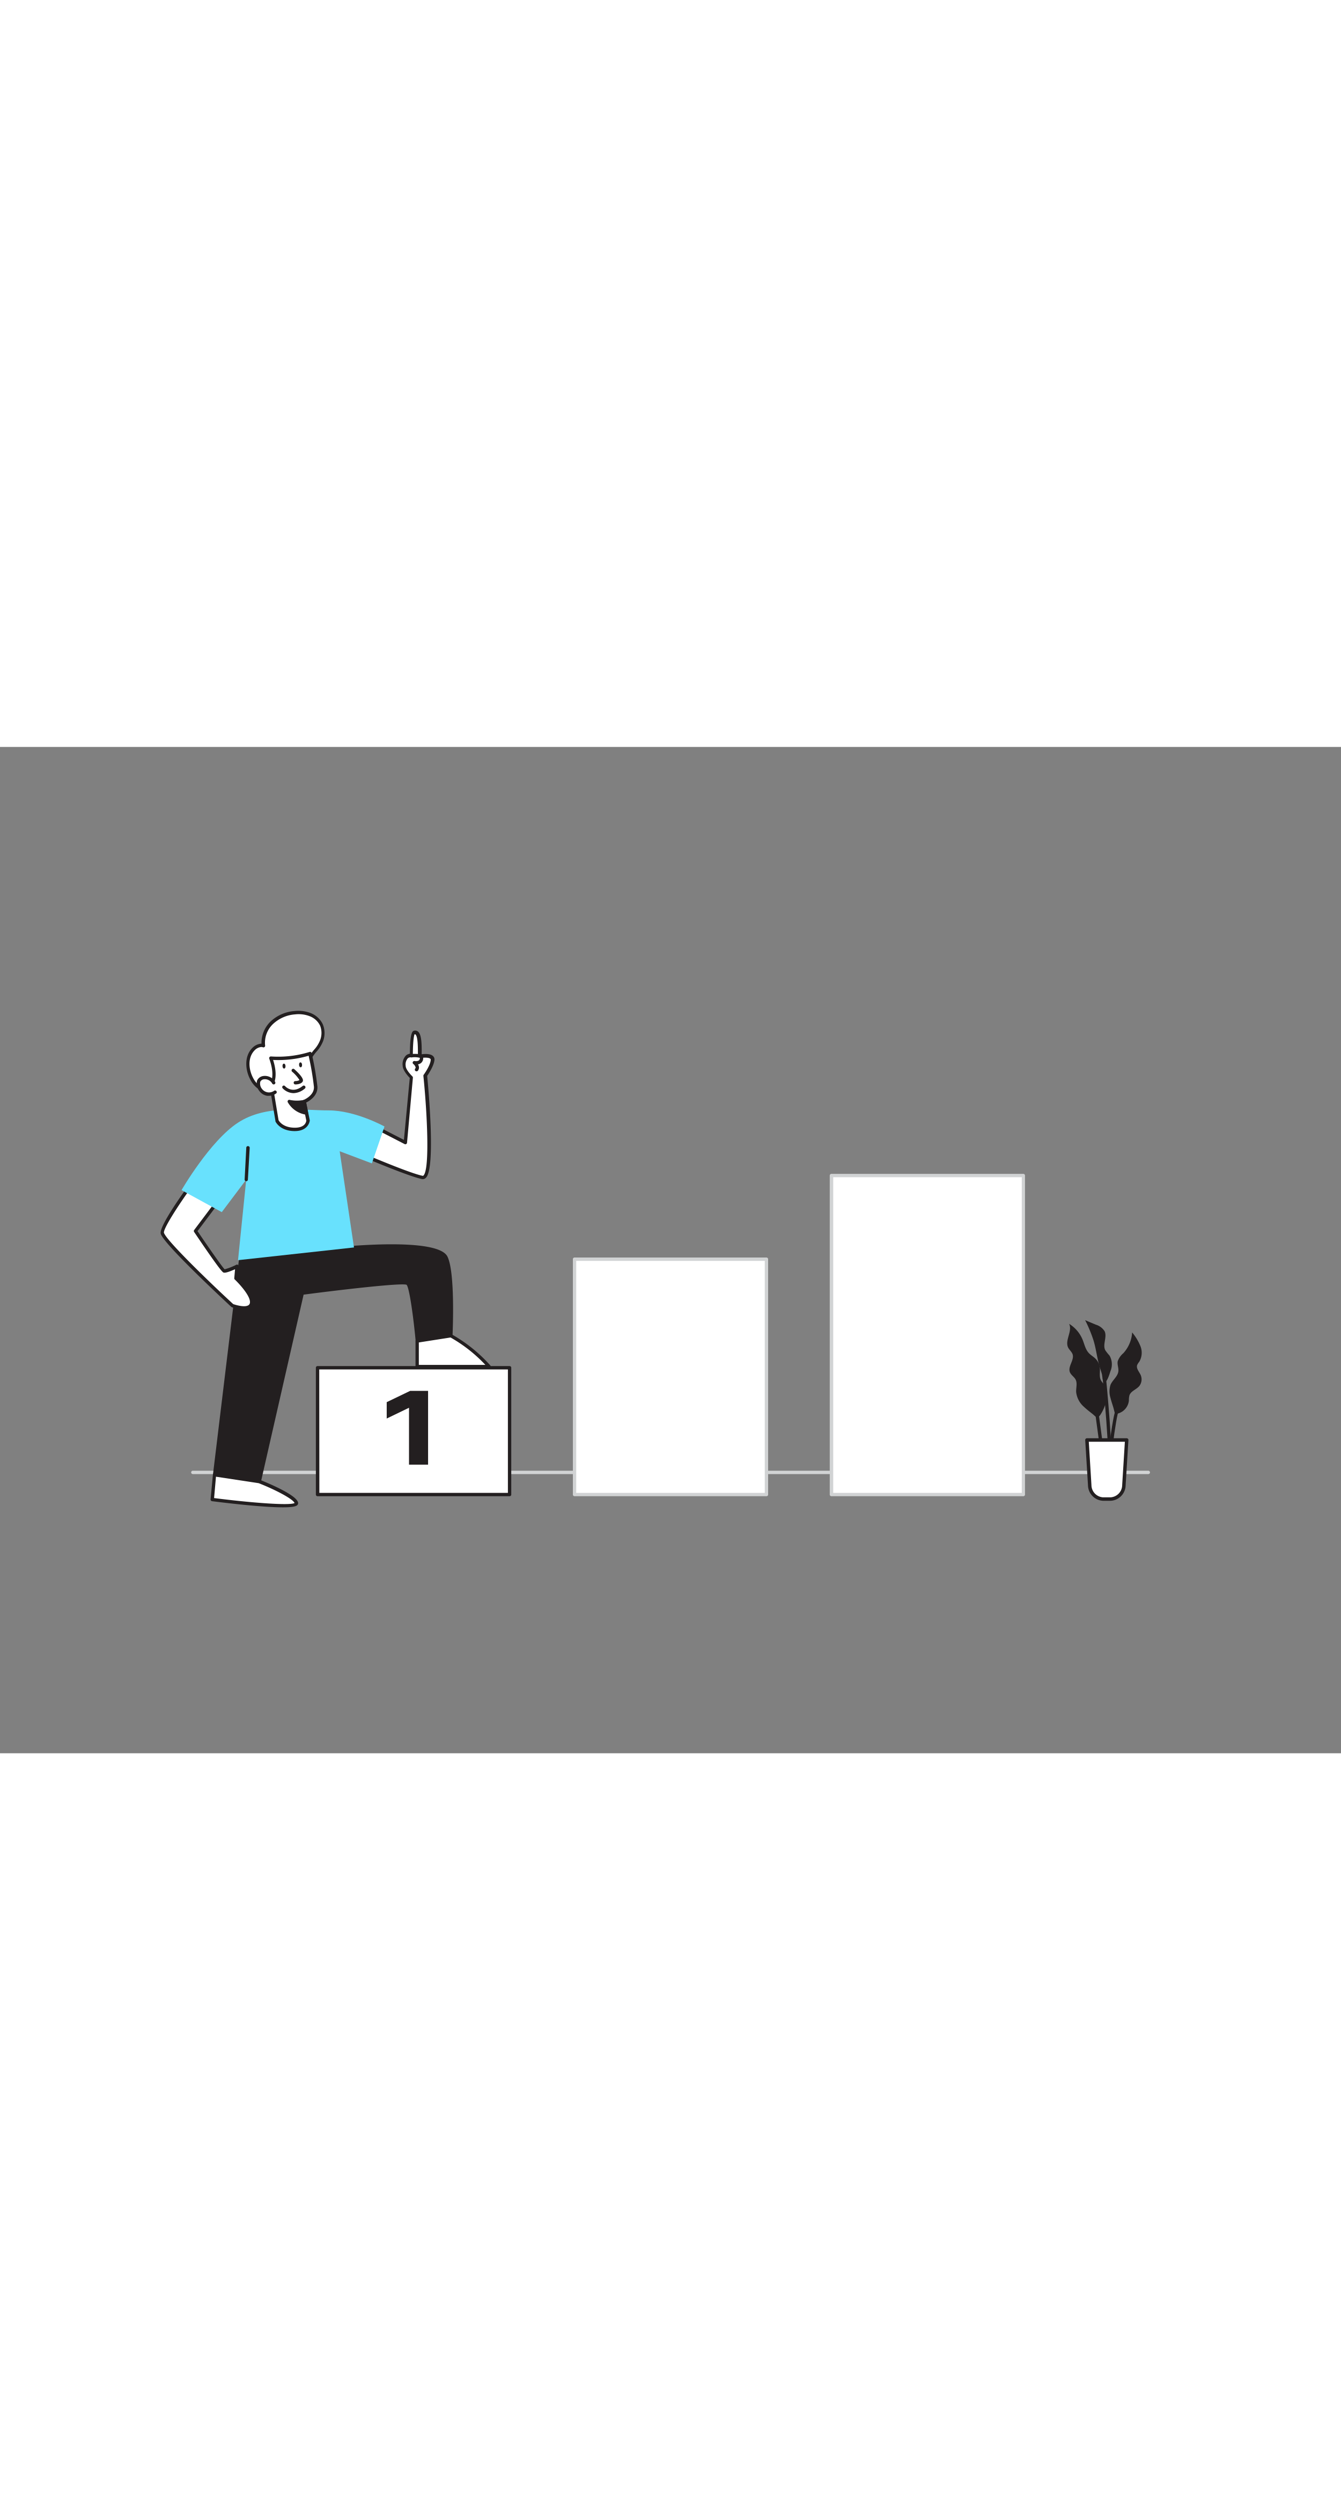 <svg xmlns="http://www.w3.org/2000/svg" viewBox="0 0 400 300" data-imageid="step-1-flatline" imageName="Step 1" class="illustrations_image" style="width: 161px;"><rect x="0" y="0" width="400" height="300" fill="#808080" stroke="none"/><g id="_151_step_1_flatline" data-name="#151_step_1_flatline"><path d="M342.52,216.77h-285a.5.5,0,0,1-.5-.5.5.5,0,0,1,.5-.5h285a.5.5,0,0,1,.5.5A.5.5,0,0,1,342.52,216.77Z" fill="#d1d3d4"/><rect x="94.72" y="185.07" width="57.24" height="37.8" fill="#fff"/><path d="M152,223.37H94.72a.5.5,0,0,1-.5-.5v-37.8a.5.5,0,0,1,.5-.5H152a.5.5,0,0,1,.5.5v37.8A.5.5,0,0,1,152,223.37Zm-56.74-1h56.24v-36.8H95.22Z" fill="#231f20"/><rect x="171.38" y="152.7" width="57.24" height="70.16" fill="#fff"/><path d="M228.62,223.37H171.38a.5.5,0,0,1-.5-.5V152.71a.5.5,0,0,1,.5-.5h57.24a.5.5,0,0,1,.5.5v70.16A.5.5,0,0,1,228.62,223.37Zm-56.74-1h56.24V153.21H171.88Z" fill="#d1d3d4"/><rect x="248.04" y="127.77" width="57.24" height="95.1" fill="#fff"/><path d="M305.28,223.37H248a.5.5,0,0,1-.5-.5v-95.1a.51.51,0,0,1,.5-.5h57.24a.5.5,0,0,1,.5.5v95.1A.5.5,0,0,1,305.28,223.37Zm-56.74-1h56.24v-94.1H248.54Z" fill="#d1d3d4"/><path d="M330.14,193.14a5.06,5.06,0,0,0-.58-2.71c-.36-.61-.92-1.09-1.22-1.72-.51-1.11-.15-2.41-.27-3.62a4.55,4.55,0,0,0-1.27-2.69c-.64-.64-1.46-1.08-2.06-1.75-1-1.1-1.28-2.64-1.84-4a10,10,0,0,0-4-4.67c1.08,2.18-1.38,4.95-.27,7.11.36.68,1,1.18,1.29,1.91.63,1.75-1.46,3.65-.79,5.39.33.86,1.26,1.36,1.7,2.19.58,1.11.12,2.45.17,3.71a6.82,6.82,0,0,0,2.36,4.46c.78.75,1.65,1.4,2.49,2.07,1,.8,1.43,1.65,2.31.36A11.22,11.22,0,0,0,330.14,193.14Z" fill="#231f20"/><path d="M331.26,194.13a6.49,6.49,0,0,1,0-4c.62-1.43,2.15-2.44,2.33-4,.12-1-.39-2-.19-3a5.62,5.62,0,0,1,1.69-2.41,10.1,10.1,0,0,0,2.61-6.18,15.43,15.43,0,0,1,2.48,4.11,5.28,5.28,0,0,1-.36,4.64,4.19,4.19,0,0,0-.63,1c-.3,1,.54,1.9,1,2.83a3.26,3.26,0,0,1-.31,3.35c-.88,1.1-2.59,1.53-3,2.88a6.38,6.38,0,0,0-.15,1.52,4.46,4.46,0,0,1-3.22,3.83c-1,.26-1-.16-1.21-1C332,196.45,331.54,195.31,331.26,194.13Z" fill="#231f20"/><path d="M327.93,184.52c-.74-2.57-1-5.25-1.82-7.81a41.6,41.6,0,0,0-2.43-5.82l3.19,1.34a4.7,4.7,0,0,1,2.61,1.94c.83,1.74-.67,4,.21,5.68a13.74,13.74,0,0,0,1.26,1.59,5.22,5.22,0,0,1,.28,4.66c-.22.66-1.19,4.06-2.05,3.12-.34-.38-.37-1.79-.52-2.31C328.44,186.11,328.16,185.32,327.93,184.52Z" fill="#231f20"/><path d="M329.45,218.67c-.63-4.2-2.62-19-2.64-19.14l1-.14c0,.15,2,14.94,2.64,19.13Z" fill="#231f20"/><path d="M330.65,222.6h-1c0-5,2.15-24.16,3.37-25.49l.74.66C332.9,198.93,330.69,216.56,330.65,222.6Z" fill="#231f20"/><path d="M331.73,221.66l-1,0c.47-10.73-1.81-33.28-1.83-33.51l1-.1C329.92,188.24,332.2,210.86,331.73,221.66Z" fill="#231f20"/><path d="M324.22,206.61h11.86l-.83,13.47a4.18,4.18,0,0,1-4,4.13H329a4.17,4.17,0,0,1-3.95-4.13Z" fill="#fff"/><path d="M331.29,224.73H329a4.71,4.71,0,0,1-4.47-4.62l-.83-13.47a.49.49,0,0,1,.14-.38.5.5,0,0,1,.38-.17h11.86a.5.5,0,0,1,.37.17.49.49,0,0,1,.14.38l-.83,13.47A4.71,4.71,0,0,1,331.29,224.73Zm-6.52-17.6.79,12.91A3.69,3.69,0,0,0,329,223.7h2.29a3.69,3.69,0,0,0,3.44-3.66l.8-12.91Z" fill="#231f20"/><path d="M99.23,149.77s30.92-3.35,33.78,2.37c2.37,4.74,1.47,23.39,1.47,23.39l-10,1.57s-1.5-16-2.91-17.15-31.43,2.88-31.43,2.88L77.33,219,64,217l7.9-65.24Z" fill="#231f20"/><path d="M77.33,219.5h-.07l-13.32-2a.5.5,0,0,1-.42-.56l7.89-65.24a.49.49,0,0,1,.46-.43l27.32-2c3.24-.35,31.34-3.2,34.27,2.65,2.39,4.79,1.55,22.86,1.52,23.63a.5.5,0,0,1-.42.47l-10,1.58a.52.52,0,0,1-.38-.1.49.49,0,0,1-.19-.35c-.72-7.7-1.93-16.1-2.72-16.81-1.37-.63-19.42,1.45-30.71,2.94L77.82,219.11A.51.51,0,0,1,77.33,219.5Zm-12.77-2.95L77,218.44l12.67-55.72a.49.49,0,0,1,.42-.38c7.08-.94,30.32-3.92,31.79-2.78s2.64,12.64,3,17L134,175.1c.11-2.74.66-18.55-1.43-22.74-2.22-4.43-24.78-3-33.28-2.09h0L72.35,152.2Zm34.67-66.78h0Z" fill="#231f20"/><path d="M124.44,177.1v7.62h21.49a45,45,0,0,0-11.45-9.19Z" fill="#fff"/><path d="M145.93,185.22H124.44a.5.5,0,0,1-.5-.5V177.1a.49.49,0,0,1,.42-.49l10-1.58a.54.54,0,0,1,.31.05,45,45,0,0,1,11.59,9.31.5.5,0,0,1-.37.83Zm-21-1h19.85a43.59,43.59,0,0,0-10.39-8.17l-9.46,1.48Z" fill="#231f20"/><path d="M64,217l-.7,7.38s25.32,3.27,25.12,1.12S77.33,219,77.33,219Z" fill="#fff"/><path d="M84.38,226.68c-6.51,0-18.2-1.46-21.13-1.83a.52.52,0,0,1-.44-.55l.7-7.37a.48.48,0,0,1,.19-.35.48.48,0,0,1,.38-.1l13.33,2,.11,0c2.62,1.05,11.19,4.62,11.41,6.9a.81.81,0,0,1-.25.64C88.22,226.51,86.6,226.68,84.38,226.68Zm-20.52-2.76c10.91,1.39,22.59,2.3,24,1.48-.44-1.2-5.78-4-10.7-5.92l-12.74-1.93Z" fill="#231f20"/><path d="M56.9,130.62S47.78,143.11,48.4,145c1,3.15,20.9,21.53,20.9,21.53s5.26,1.91,5.74-.69-4.67-7.43-4.67-7.43l.31-3.52s-3.22,1.53-3.83,1.38-8.52-11.9-8.52-11.9l7.3-9.7" fill="#fff"/><path d="M72.75,167.72a12.35,12.35,0,0,1-3.62-.71.62.62,0,0,1-.17-.11c-2-1.89-20-18.55-21-21.74-.66-2,6.39-11.86,8.56-14.83a.49.49,0,0,1,.7-.11.5.5,0,0,1,.11.7c-4.29,5.88-8.74,12.88-8.42,13.93C49.7,147.32,64,161,69.57,166.1c1,.34,3.41,1,4.49.36a1,1,0,0,0,.48-.7c.35-1.91-3.13-5.68-4.51-7a.46.46,0,0,1-.15-.4l.23-2.66c-1.37.61-2.84,1.18-3.38,1-.22,0-.8-.2-8.82-12.1a.5.5,0,0,1,0-.58l7.3-9.7a.5.5,0,1,1,.8.6l-7.09,9.42c2.82,4.18,7.27,10.6,8.09,11.39a19.18,19.18,0,0,0,3.44-1.34.48.48,0,0,1,.5,0,.52.52,0,0,1,.21.45l-.29,3.28c1,1,5.11,5.13,4.64,7.72a2,2,0,0,1-1,1.39A3.74,3.74,0,0,1,72.75,167.72Z" fill="#231f20"/><path d="M113.15,114l7.76,4,1.84-19.44s-2.1-2-2.14-3.46c-.12-3.48,2.14-3.06,2.14-3.06s0-6.63.82-6.86c1.68-.46,1.75,3.27,1.68,7.1,0,0,4-.77,3.82,1.06S126.89,98,126.89,98s3.06,31.09-.85,30.33-16.84-6.28-16.84-6.28" fill="#fff"/><path d="M126.18,128.84l-.23,0c-3.91-.77-16.42-6.09-17-6.31a.5.5,0,0,1-.26-.66.5.5,0,0,1,.65-.26c.13,0,12.94,5.5,16.75,6.25a.21.21,0,0,0,.2-.07c2-1.81,1.08-19.19,0-29.72a.52.52,0,0,1,.09-.34s2-2.74,2.09-4.42a.38.38,0,0,0-.12-.36c-.49-.44-2.11-.36-3.11-.17a.5.5,0,0,1-.42-.11.49.49,0,0,1-.17-.39c0-1.77.11-5.91-.74-6.57a.29.29,0,0,0-.23-.06c-.35.59-.55,3.73-.53,6.4a.49.49,0,0,1-.59.49,1.21,1.21,0,0,0-.93.29,2.84,2.84,0,0,0-.62,2.27c0,1,1.45,2.59,2,3.11a.53.53,0,0,1,.15.41L121.41,118a.51.51,0,0,1-.26.39.49.49,0,0,1-.47,0l-7.75-4a.49.49,0,0,1-.22-.67.49.49,0,0,1,.67-.22l7.1,3.64,1.75-18.47c-.55-.56-2.08-2.25-2.12-3.63a3.69,3.69,0,0,1,1-3.07,2.21,2.21,0,0,1,1.16-.51c0-6.52.86-6.76,1.19-6.85a1.32,1.32,0,0,1,1.19.22c1,.77,1.18,3.07,1.13,6.78.91-.11,2.57-.2,3.35.51a1.37,1.37,0,0,1,.46,1.19c-.15,1.71-1.73,4.12-2.17,4.76.35,3.59,2.57,27.67-.39,30.37A1.23,1.23,0,0,1,126.18,128.84Z" fill="#231f20"/><path d="M71,112c-8.37,5.45-16.85,20.12-16.85,20.12l12,6.56L73.44,129,71,153l34.59-3.79-4.27-28.68,9.6,3.62,3.77-11s-8.67-4.8-16.64-4.8S79.36,106.56,71,112Z" fill="#68e1fd" class="target-color"/><path d="M95.93,87.57a6.43,6.43,0,0,0-.07-4.67,6.14,6.14,0,0,0-3.35-3.1,9.8,9.8,0,0,0-4.59-.57,11.35,11.35,0,0,0-6.81,3A8.19,8.19,0,0,0,78.59,89a3.23,3.23,0,0,0-3,1.07c-2.2,2.22-2,6-.57,8.74a7.11,7.11,0,0,0,1.89,2.39,7.46,7.46,0,0,0,2.53,1.2c4.09,1.16,9-.1,11.28-3.71,1.21-1.95.88-4.44,2-6.29S95.25,89.58,95.93,87.57Z" fill="#fff"/><path d="M82.51,103.33a12,12,0,0,1-3.2-.43,7.89,7.89,0,0,1-2.7-1.28,7.71,7.71,0,0,1-2-2.56c-1.43-2.72-1.84-6.8.66-9.33A4.13,4.13,0,0,1,78,88.45h0a8.84,8.84,0,0,1,2.73-6.62,11.71,11.71,0,0,1,7.11-3.1,10.29,10.29,0,0,1,4.83.61,6.67,6.67,0,0,1,3.62,3.35,6.92,6.92,0,0,1,.09,5,10.23,10.23,0,0,1-2,3.18,14,14,0,0,0-1.31,1.77,8.65,8.65,0,0,0-.86,2.84A9.51,9.51,0,0,1,91.14,99,10,10,0,0,1,82.51,103.33ZM78,89.45a3.11,3.11,0,0,0-2.06,1c-2.14,2.17-1.75,5.75-.48,8.15a6.67,6.67,0,0,0,1.76,2.24,6.91,6.91,0,0,0,2.36,1.1c4.14,1.18,8.75-.32,10.71-3.49a8.62,8.62,0,0,0,1-3.1,9.58,9.58,0,0,1,1-3.17,15.5,15.5,0,0,1,1.39-1.9,9.2,9.2,0,0,0,1.81-2.87h0a6,6,0,0,0,0-4.3,5.68,5.68,0,0,0-3.09-2.83A9.23,9.23,0,0,0,88,79.73a10.75,10.75,0,0,0-6.5,2.81A7.69,7.69,0,0,0,79.08,89a.48.48,0,0,1-.16.44.49.49,0,0,1-.46.11A1.8,1.8,0,0,0,78,89.45Z" fill="#231f20"/><path d="M90.72,105.72l1.15,5.66s-.2,2.74-4.17,2.63-5.09-2.59-5.09-2.59l-1.77-10.64s2-2.11-.09-8A31.77,31.77,0,0,0,92.43,91.4a92,92,0,0,1,1.71,9.89C94.31,104.31,90.72,105.72,90.72,105.72Z" fill="#fff"/><path d="M87.92,114.52h-.24c-4.23-.11-5.47-2.77-5.52-2.88a.56.56,0,0,1,0-.12l-1.78-10.65a.51.51,0,0,1,.14-.42s1.76-2-.2-7.51a.49.49,0,0,1,.07-.47.52.52,0,0,1,.44-.2,31.58,31.58,0,0,0,11.47-1.33.53.53,0,0,1,.41,0,.51.51,0,0,1,.24.32,88.6,88.6,0,0,1,1.73,10c.15,2.75-2.36,4.26-3.35,4.75l1.07,5.27a.33.33,0,0,1,0,.14S92.09,114.52,87.92,114.52Zm-4.83-3.25c.18.33,1.3,2.15,4.62,2.24s3.6-1.74,3.66-2.11l-1.14-5.58a.51.51,0,0,1,.3-.57s3.26-1.31,3.11-3.93a83.88,83.88,0,0,0-1.58-9.26,32.23,32.23,0,0,1-10.6,1.25c1.5,4.68.37,6.94-.09,7.6Z" fill="#231f20"/><path d="M81.64,100.1a3,3,0,0,0-3.09-1.51,1.83,1.83,0,0,0-1.38,1,2.88,2.88,0,0,0,.58,2.64A3.06,3.06,0,0,0,82,103" fill="#fff"/><path d="M80.24,104a3.69,3.69,0,0,1-.58,0,3.6,3.6,0,0,1-2.32-1.46,3.43,3.43,0,0,1-.63-3.14,2.37,2.37,0,0,1,1.76-1.29,3.5,3.5,0,0,1,3.62,1.78.5.5,0,1,1-.9.44,2.49,2.49,0,0,0-2.55-1.24,1.35,1.35,0,0,0-1,.72,2.47,2.47,0,0,0,.52,2.15,2.61,2.61,0,0,0,1.67,1,2.64,2.64,0,0,0,1.93-.45.5.5,0,0,1,.69.11.49.49,0,0,1-.11.7A3.59,3.59,0,0,1,80.24,104Z" fill="#231f20"/><path d="M88.09,100.61h0a.5.5,0,0,1-.49-.51.49.49,0,0,1,.5-.49h0a2.34,2.34,0,0,0,1.23-.3,10.73,10.73,0,0,0-2.21-2.51.5.5,0,0,1,0-.71.49.49,0,0,1,.7,0c3,2.7,2.59,3.43,2.46,3.67C89.8,100.56,88.42,100.61,88.09,100.61Zm1.24-1.24h0Z" fill="#231f20"/><path d="M90.72,105.72s-3,.53-4.48,0a7.1,7.1,0,0,0,5.12,3.44Z" fill="#231f20"/><path d="M91.36,109.63h0a7.52,7.52,0,0,1-5.51-3.69.5.5,0,0,1,.06-.57.49.49,0,0,1,.55-.14,10.61,10.61,0,0,0,4.21,0,.5.5,0,0,1,.58.4l.64,3.41a.51.51,0,0,1-.12.43A.49.49,0,0,1,91.36,109.63Zm-4-3.21a6.31,6.31,0,0,0,3.36,2.12l-.42-2.26A14.29,14.29,0,0,1,87.38,106.42Z" fill="#231f20"/><ellipse cx="84.71" cy="95.15" rx="0.45" ry="0.74" transform="translate(-5.88 5.58) rotate(-3.65)" fill="#231f20"/><ellipse cx="89.65" cy="94.77" rx="0.45" ry="0.74" transform="translate(-5.85 5.9) rotate(-3.65)" fill="#231f20"/><path d="M84.71,101.45s2.43,2.83,6,0" fill="#fff"/><path d="M87.57,103.21a4.63,4.63,0,0,1-3.24-1.43.51.51,0,0,1,0-.71.49.49,0,0,1,.7.05h0c.09.1,2.19,2.42,5.27-.06a.5.5,0,1,1,.63.78A5.44,5.44,0,0,1,87.57,103.21Z" fill="#231f20"/><path d="M73.44,129.47h0a.49.49,0,0,1-.47-.52l.49-9.5A.49.49,0,0,1,74,119a.5.5,0,0,1,.48.53L73.94,129A.51.51,0,0,1,73.44,129.47Z" fill="#231f20"/><path d="M122.75,92s3-.31,3,.61c0,1.92-2.14,1.45-2.14,1.45s1.44,1.15.65,2.11" fill="#fff"/><path d="M124.24,96.7a.5.5,0,0,1-.32-.11.5.5,0,0,1-.07-.7.46.46,0,0,0,.12-.38,2,2,0,0,0-.69-1,.49.49,0,0,1-.14-.6.52.52,0,0,1,.56-.28,1.74,1.74,0,0,0,1.26-.18.94.94,0,0,0,.27-.77,6.25,6.25,0,0,0-2.43-.12.51.51,0,0,1-.55-.45.5.5,0,0,1,.45-.55c.57-.06,2.49-.2,3.21.43a1,1,0,0,1,.32.68,1.85,1.85,0,0,1-.64,1.55,2,2,0,0,1-.91.41,2,2,0,0,1,.29.81,1.51,1.51,0,0,1-.34,1.11A.5.5,0,0,1,124.24,96.7Z" fill="#231f20"/><path d="M122,197l-6.65,3.21v-4.88l7-3.37h5.34v22H122Z" fill="#231f20"/></g></svg>